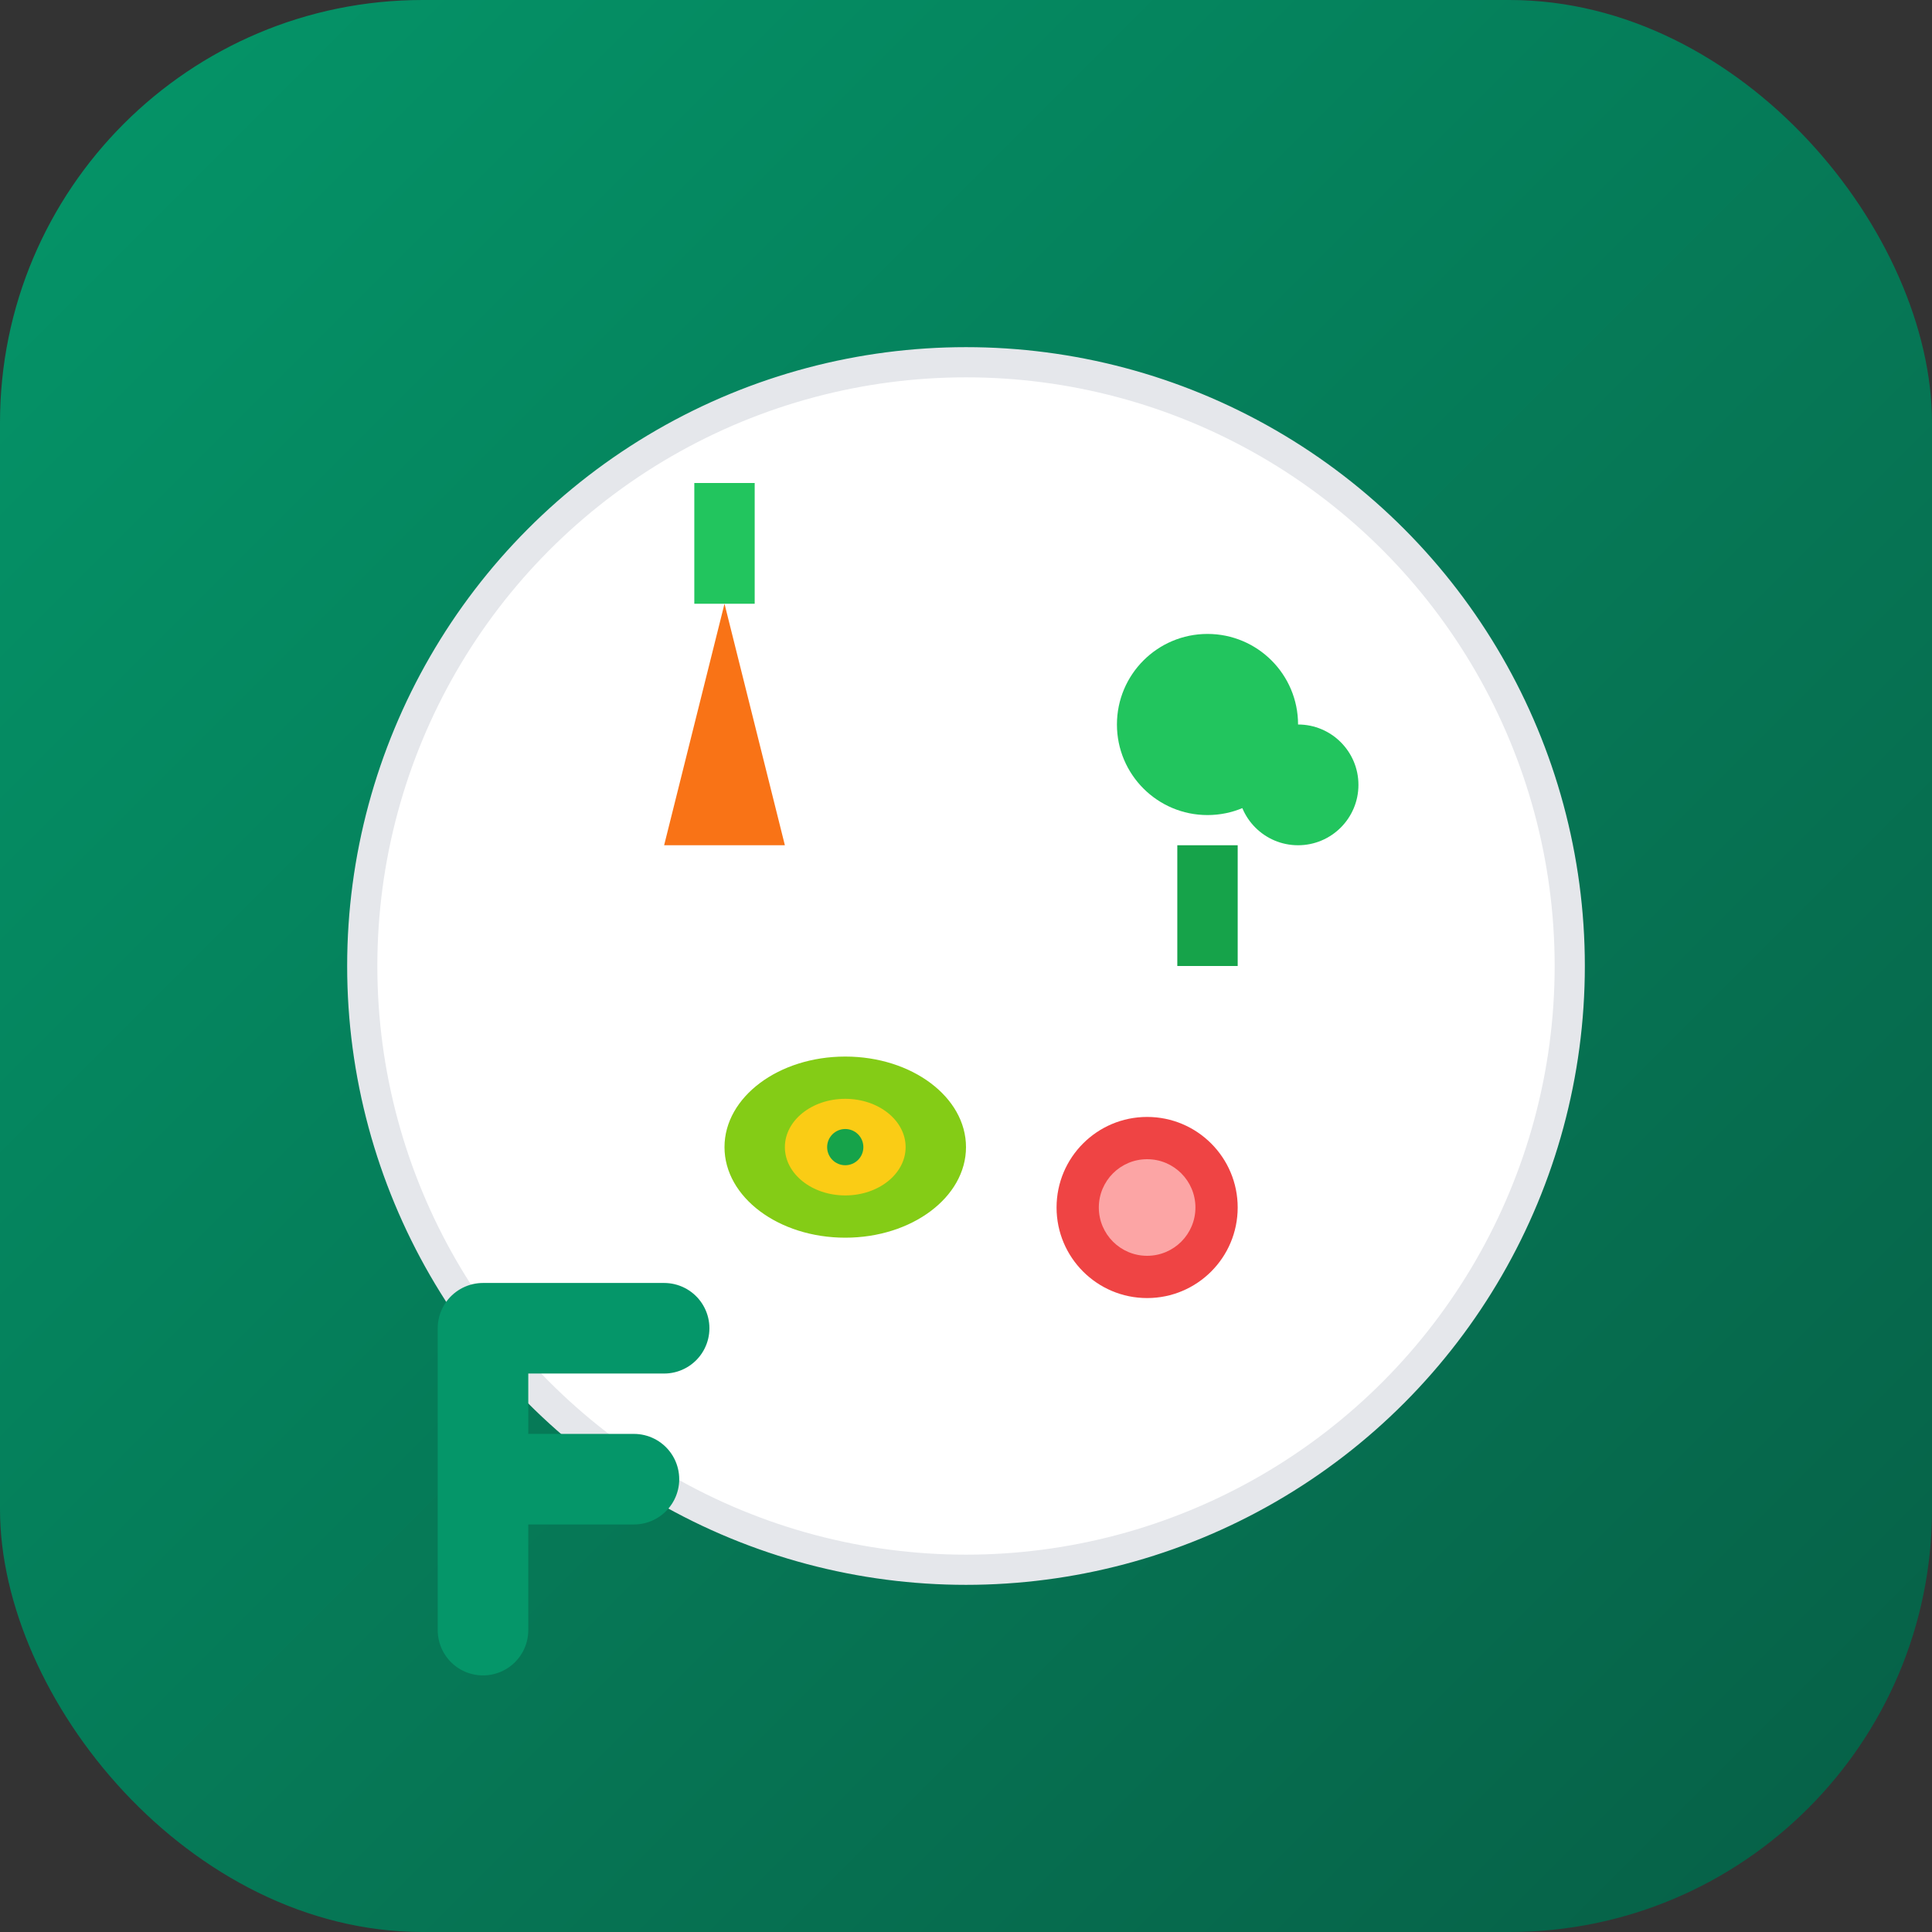 <svg xmlns="http://www.w3.org/2000/svg" viewBox="0 0 32 32" width="32" height="32">
  <rect x="0" y="0" width="32" height="32" fill="#333333" stroke="none"/>
  <defs>
    <linearGradient id="bg" x1="0%" y1="0%" x2="100%" y2="100%">
      <stop offset="0%" style="stop-color:#059669"/>
      <stop offset="100%" style="stop-color:#065f46"/>
    </linearGradient>
  </defs>
  
  <!-- Background -->
  <rect width="32" height="32" rx="7" fill="url(#bg)"/>
  
  <!-- Plate -->
  <circle cx="16" cy="16" r="10" fill="#ffffff" stroke="#e5e7eb" stroke-width="0.5"/>
  
  <!-- Food elements -->
  <!-- Carrot -->
  <path d="M12 10 L13 14 L11 14 Z" fill="#f97316"/>
  <path d="M12 10 L12 8" stroke="#22c55e" stroke-width="1"/>
  
  <!-- Broccoli -->
  <circle cx="20" cy="12" r="1.5" fill="#22c55e"/>
  <circle cx="21.5" cy="13" r="1" fill="#22c55e"/>
  <rect x="19.5" y="14" width="1" height="2" fill="#16a34a"/>
  
  <!-- Avocado slice -->
  <ellipse cx="14" cy="19" rx="2" ry="1.5" fill="#84cc16"/>
  <ellipse cx="14" cy="19" rx="1" ry="0.8" fill="#facc15"/>
  <circle cx="14" cy="19" r="0.3" fill="#16a34a"/>
  
  <!-- Tomato slice -->
  <circle cx="19" cy="20" r="1.5" fill="#ef4444"/>
  <circle cx="19" cy="20" r="0.8" fill="#fca5a5"/>
  
  <!-- Letter F stylized -->
  <path d="M8 22 L8 27 M8 22 L11 22 M8 24.5 L10.5 24.5" stroke="#059669" stroke-width="1.5" stroke-linecap="round"/>
</svg>